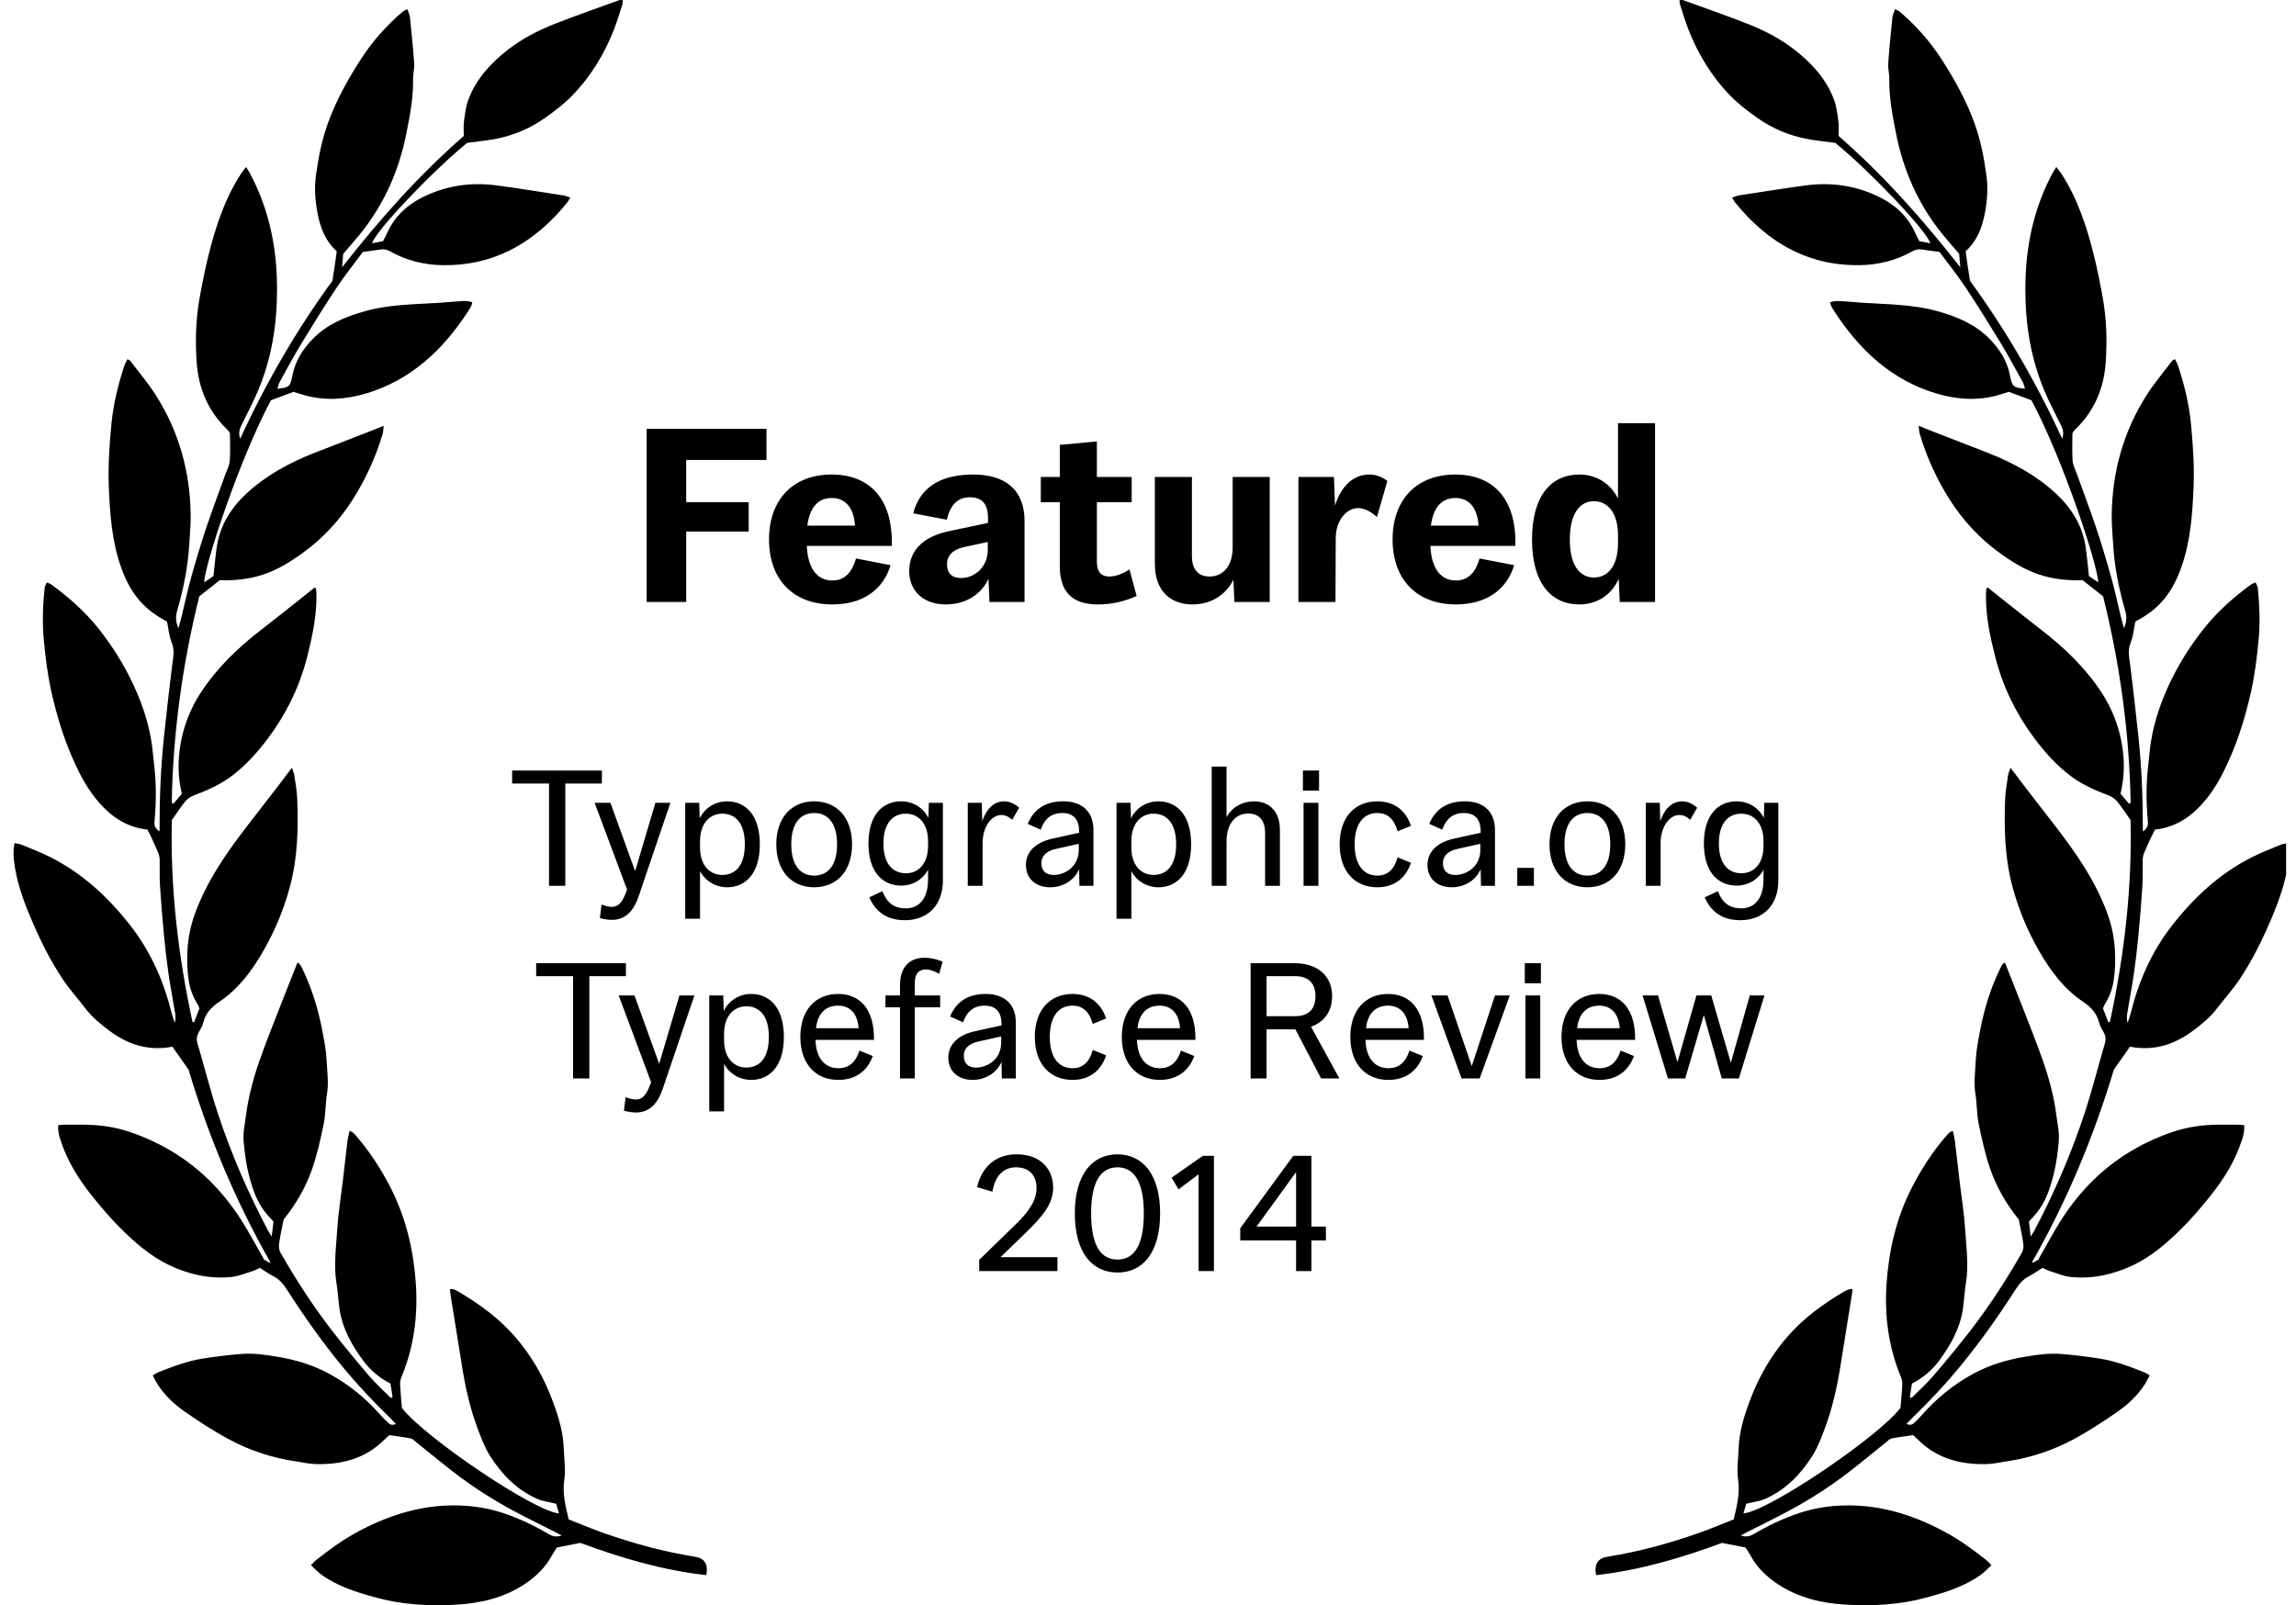 <svg xmlns="http://www.w3.org/2000/svg" fill="none" viewBox="0 0 143 100" height="100" width="143">
<g clip-path="url(#clip0_6963_14618)">
<path fill="black" d="M40.276 37.5V26.715H47.738V28.654H42.738V31.285H46.63V33.115H42.738V37.5H40.276ZM51.836 37.654C49.42 37.654 47.897 36.115 47.897 33.608C47.897 31.1 49.42 29.561 51.79 29.561C54.19 29.561 55.62 31.1 55.544 34.008H50.251C50.313 35.423 50.897 36.161 51.836 36.161C52.651 36.161 53.082 35.608 53.313 34.792L55.467 35.208C55.005 36.746 53.728 37.654 51.836 37.654ZM50.282 32.746H53.251C53.174 31.561 52.605 31.023 51.805 31.023C50.974 31.023 50.436 31.577 50.282 32.746ZM61.627 37.5L61.566 36.054C61.104 37.054 60.12 37.654 58.904 37.654C57.52 37.654 56.627 36.823 56.627 35.577C56.627 34.285 57.504 33.438 59.058 33.1L61.535 32.577V32.269C61.535 31.515 61.258 30.977 60.412 30.977C59.643 30.977 59.197 31.439 58.966 32.377L56.874 31.977C57.304 30.392 58.504 29.592 60.52 29.561C62.627 29.531 63.812 30.531 63.812 32.469V37.5H61.627ZM58.981 35.146C58.981 35.715 59.304 36.023 59.874 36.008C60.674 36.008 61.52 35.346 61.52 34.269V33.992V33.761L60.027 34.085C59.32 34.239 58.981 34.639 58.981 35.146ZM68.376 37.654C67.084 37.654 66.007 37.146 66.007 35.285V31.285H64.823V29.715H66.007V27.715L68.315 27.5V29.715H70.484V31.285H68.315V34.977C68.315 35.7 68.653 35.915 69.084 35.915C69.469 35.915 69.946 35.746 70.346 35.469L70.792 37.131C69.977 37.485 69.223 37.654 68.376 37.654ZM79.081 29.715V37.5H76.881L76.819 36.115C76.327 37.1 75.388 37.654 74.265 37.654C72.958 37.654 71.927 36.869 71.927 35.131V29.715H74.235V34.654C74.235 35.423 74.588 35.915 75.342 35.915C76.112 35.915 76.758 35.331 76.773 34.146V29.715H79.081ZM80.868 37.5V29.715H83.084L83.145 31.5C83.468 30.485 84.13 29.561 85.299 29.561C85.699 29.561 86.068 29.7 86.407 29.962L85.761 32.208C85.361 31.854 84.976 31.654 84.591 31.654C83.853 31.654 83.207 32.423 83.192 33.5L83.176 37.5H80.868ZM90.673 37.654C88.258 37.654 86.734 36.115 86.734 33.608C86.734 31.1 88.258 29.561 90.627 29.561C93.027 29.561 94.458 31.1 94.381 34.008H89.088C89.15 35.423 89.734 36.161 90.673 36.161C91.488 36.161 91.919 35.608 92.15 34.792L94.304 35.208C93.842 36.746 92.565 37.654 90.673 37.654ZM89.119 32.746H92.088C92.011 31.561 91.442 31.023 90.642 31.023C89.811 31.023 89.273 31.577 89.119 32.746ZM100.88 37.5L100.818 36.054C100.388 37.038 99.48 37.654 98.372 37.654C96.618 37.654 95.418 36.346 95.418 33.608C95.418 30.869 96.618 29.561 98.372 29.561C99.434 29.561 100.311 30.131 100.772 31.054V26.361H103.08V37.5H100.88ZM99.28 35.977C100.065 35.977 100.757 35.361 100.772 33.885V33.315C100.757 31.854 100.065 31.223 99.28 31.223C98.388 31.223 97.772 31.992 97.772 33.608C97.772 35.223 98.388 35.977 99.28 35.977Z"></path>
<path fill="black" d="M34.194 55.182V48.812H31.896V48.002H37.486V48.812H35.209V55.182H34.194ZM38.101 57.305C37.886 57.305 37.63 57.264 37.363 57.192L37.465 56.351C37.742 56.453 37.937 56.495 38.101 56.495C38.43 56.495 38.706 56.32 38.953 55.684L39.055 55.417L37.035 50.012H38.019L39.558 54.269L40.819 50.012H41.753L39.783 55.818C39.476 56.73 38.973 57.305 38.101 57.305ZM42.677 57.233V50.012H43.549L43.58 50.977C43.908 50.31 44.564 49.92 45.282 49.92C46.451 49.92 47.323 50.792 47.323 52.597C47.323 54.402 46.451 55.274 45.282 55.274C44.585 55.274 43.938 54.905 43.6 54.269V57.233H42.677ZM43.6 52.843C43.62 53.971 44.256 54.505 44.985 54.505C45.805 54.505 46.39 53.92 46.39 52.597C46.39 51.274 45.805 50.689 44.985 50.689C44.256 50.689 43.62 51.233 43.6 52.351V52.843ZM52.135 52.597C52.135 51.274 51.56 50.648 50.709 50.648C49.858 50.648 49.283 51.274 49.283 52.597C49.283 53.92 49.858 54.546 50.709 54.546C51.56 54.546 52.135 53.92 52.135 52.597ZM50.709 55.274C49.314 55.274 48.35 54.279 48.35 52.597C48.35 50.915 49.314 49.92 50.709 49.92C52.104 49.92 53.068 50.915 53.068 52.597C53.068 54.279 52.104 55.274 50.709 55.274ZM54.089 52.546C54.089 50.792 54.951 49.92 56.13 49.92C56.848 49.92 57.494 50.3 57.822 50.956L57.853 50.012H58.725V54.812C58.746 56.341 57.822 57.325 56.356 57.325C55.258 57.325 54.541 56.823 54.141 55.9L54.961 55.52C55.228 56.218 55.658 56.587 56.417 56.587C57.228 56.587 57.792 56.002 57.802 54.823V54.176C57.464 54.812 56.828 55.171 56.13 55.171C54.951 55.171 54.089 54.3 54.089 52.546ZM56.428 54.402C57.156 54.402 57.782 53.869 57.802 52.741V52.351C57.782 51.233 57.156 50.689 56.428 50.689C55.607 50.689 55.023 51.274 55.023 52.546C55.023 53.818 55.607 54.402 56.428 54.402ZM60.275 55.182V50.012H61.147L61.178 51.151C61.403 50.495 61.834 49.92 62.542 49.92C62.891 49.92 63.198 50.074 63.475 50.32L63.044 51.069C62.798 50.853 62.583 50.771 62.367 50.771C61.742 50.771 61.219 51.51 61.198 52.464V55.182H60.275ZM67.229 55.182L67.209 54.146C66.901 54.864 66.183 55.274 65.404 55.274C64.542 55.274 63.896 54.761 63.896 53.889C63.896 53.069 64.491 52.474 65.568 52.238L67.209 51.879V51.776C67.209 51.151 66.942 50.648 66.163 50.648C65.465 50.648 65.045 51.028 64.819 51.684L64.009 51.325C64.358 50.474 65.024 49.951 66.132 49.92C67.209 49.889 68.112 50.402 68.101 51.736V55.182H67.229ZM64.86 53.766C64.86 54.259 65.147 54.515 65.65 54.505C66.347 54.495 67.188 53.982 67.188 52.946V52.771V52.566L65.763 52.884C65.147 53.017 64.86 53.346 64.86 53.766ZM69.54 57.233V50.012H70.412L70.442 50.977C70.771 50.31 71.427 49.92 72.145 49.92C73.314 49.92 74.186 50.792 74.186 52.597C74.186 54.402 73.314 55.274 72.145 55.274C71.448 55.274 70.802 54.905 70.463 54.269V57.233H69.54ZM70.463 52.843C70.484 53.971 71.119 54.505 71.848 54.505C72.668 54.505 73.253 53.92 73.253 52.597C73.253 51.274 72.668 50.689 71.848 50.689C71.119 50.689 70.484 51.233 70.463 52.351V52.843ZM75.469 55.182V47.756H76.392V50.905C76.741 50.279 77.377 49.92 78.105 49.92C78.936 49.92 79.716 50.423 79.716 51.715V55.182H78.793V51.879C78.793 51.171 78.475 50.679 77.736 50.679C77.018 50.679 76.413 51.233 76.392 52.351V55.182H75.469ZM81.189 55.182V50.012H82.113V55.182H81.189ZM81.148 49.253V48.002H82.154V49.253H81.148ZM83.436 52.597C83.436 50.905 84.39 49.92 85.785 49.92C86.8 49.92 87.549 50.453 87.877 51.448L87.046 51.787C86.841 51.048 86.441 50.648 85.785 50.648C84.934 50.648 84.37 51.305 84.37 52.597C84.37 53.889 84.934 54.546 85.785 54.546C86.441 54.546 86.841 54.146 87.046 53.407L87.877 53.746C87.549 54.741 86.8 55.274 85.785 55.274C84.39 55.274 83.436 54.289 83.436 52.597ZM92.239 55.182L92.219 54.146C91.911 54.864 91.193 55.274 90.414 55.274C89.552 55.274 88.906 54.761 88.906 53.889C88.906 53.069 89.501 52.474 90.578 52.238L92.219 51.879V51.776C92.219 51.151 91.952 50.648 91.173 50.648C90.475 50.648 90.055 51.028 89.829 51.684L89.019 51.325C89.368 50.474 90.034 49.951 91.142 49.92C92.219 49.889 93.121 50.402 93.111 51.736V55.182H92.239ZM89.87 53.766C89.87 54.259 90.157 54.515 90.66 54.505C91.357 54.495 92.198 53.982 92.198 52.946V52.771V52.566L90.773 52.884C90.157 53.017 89.87 53.346 89.87 53.766ZM94.499 55.182V54.064H95.534V55.182H94.499ZM100.292 52.597C100.292 51.274 99.717 50.648 98.866 50.648C98.015 50.648 97.44 51.274 97.44 52.597C97.44 53.92 98.015 54.546 98.866 54.546C99.717 54.546 100.292 53.92 100.292 52.597ZM98.866 55.274C97.471 55.274 96.507 54.279 96.507 52.597C96.507 50.915 97.471 49.92 98.866 49.92C100.261 49.92 101.225 50.915 101.225 52.597C101.225 54.279 100.261 55.274 98.866 55.274ZM102.503 55.182V50.012H103.374L103.405 51.151C103.631 50.495 104.062 49.92 104.769 49.92C105.118 49.92 105.426 50.074 105.703 50.32L105.272 51.069C105.026 50.853 104.81 50.771 104.595 50.771C103.969 50.771 103.446 51.51 103.426 52.464V55.182H102.503ZM106.122 52.546C106.122 50.792 106.984 49.92 108.163 49.92C108.881 49.92 109.528 50.3 109.856 50.956L109.887 50.012H110.758V54.812C110.779 56.341 109.856 57.325 108.389 57.325C107.292 57.325 106.574 56.823 106.174 55.9L106.994 55.52C107.261 56.218 107.692 56.587 108.451 56.587C109.261 56.587 109.825 56.002 109.835 54.823V54.176C109.497 54.812 108.861 55.171 108.163 55.171C106.984 55.171 106.122 54.3 106.122 52.546ZM108.461 54.402C109.189 54.402 109.815 53.869 109.835 52.741V52.351C109.815 51.233 109.189 50.689 108.461 50.689C107.64 50.689 107.056 51.274 107.056 52.546C107.056 53.818 107.64 54.402 108.461 54.402ZM35.691 67.182V60.812H33.394V60.002H38.984V60.812H36.707V67.182H35.691ZM39.599 69.305C39.383 69.305 39.127 69.264 38.86 69.192L38.963 68.351C39.24 68.453 39.435 68.495 39.599 68.495C39.927 68.495 40.204 68.32 40.45 67.684L40.553 67.418L38.532 62.012H39.517L41.055 66.269L42.317 62.012H43.25L41.281 67.817C40.973 68.73 40.471 69.305 39.599 69.305ZM44.174 69.233V62.012H45.046L45.077 62.977C45.405 62.31 46.062 61.92 46.779 61.92C47.949 61.92 48.821 62.792 48.821 64.597C48.821 66.402 47.949 67.274 46.779 67.274C46.082 67.274 45.436 66.905 45.097 66.269V69.233H44.174ZM45.097 64.843C45.118 65.971 45.754 66.505 46.482 66.505C47.303 66.505 47.887 65.92 47.887 64.597C47.887 63.274 47.303 62.689 46.482 62.689C45.754 62.689 45.118 63.233 45.097 64.351V64.843ZM52.217 67.274C50.812 67.274 49.847 66.289 49.847 64.597C49.847 62.905 50.812 61.92 52.196 61.92C53.591 61.92 54.463 62.905 54.432 64.782H50.791C50.822 65.92 51.376 66.546 52.217 66.546C52.904 66.546 53.304 66.146 53.529 65.448L54.36 65.787C54.011 66.741 53.263 67.274 52.217 67.274ZM50.822 64.053H53.478C53.406 63.11 52.914 62.648 52.196 62.648C51.458 62.648 50.935 63.089 50.822 64.053ZM56.053 61.417C56.053 60.125 56.75 59.664 57.591 59.664C57.96 59.664 58.329 59.746 58.709 59.91L58.493 60.669C58.206 60.505 57.94 60.392 57.673 60.392C57.273 60.392 56.975 60.607 56.975 61.233V62.012H58.555V62.751H56.975V67.182H56.053V62.751H55.15V62.012H56.053V61.417ZM62.397 67.182L62.376 66.146C62.069 66.864 61.35 67.274 60.571 67.274C59.709 67.274 59.063 66.761 59.063 65.889C59.063 65.069 59.658 64.474 60.735 64.238L62.376 63.879V63.776C62.376 63.151 62.109 62.648 61.33 62.648C60.633 62.648 60.212 63.028 59.986 63.684L59.176 63.325C59.525 62.474 60.192 61.951 61.299 61.92C62.376 61.889 63.279 62.402 63.269 63.736V67.182H62.397ZM60.028 65.766C60.028 66.259 60.315 66.515 60.817 66.505C61.515 66.495 62.356 65.982 62.356 64.946V64.771V64.566L60.93 64.884C60.315 65.017 60.028 65.346 60.028 65.766ZM64.451 64.597C64.451 62.905 65.405 61.92 66.799 61.92C67.815 61.92 68.564 62.453 68.892 63.448L68.061 63.787C67.856 63.048 67.456 62.648 66.799 62.648C65.948 62.648 65.384 63.305 65.384 64.597C65.384 65.889 65.948 66.546 66.799 66.546C67.456 66.546 67.856 66.146 68.061 65.407L68.892 65.746C68.564 66.741 67.815 67.274 66.799 67.274C65.405 67.274 64.451 66.289 64.451 64.597ZM72.239 67.274C70.834 67.274 69.869 66.289 69.869 64.597C69.869 62.905 70.834 61.92 72.218 61.92C73.613 61.92 74.485 62.905 74.454 64.782H70.813C70.844 65.92 71.398 66.546 72.239 66.546C72.926 66.546 73.326 66.146 73.552 65.448L74.382 65.787C74.034 66.741 73.285 67.274 72.239 67.274ZM70.844 64.053H73.5C73.428 63.11 72.936 62.648 72.218 62.648C71.48 62.648 70.957 63.089 70.844 64.053ZM82.28 67.182L80.68 64.125H78.885V67.182H77.891V60.002H80.598C82.085 60.002 82.968 60.802 82.968 62.064C82.968 62.977 82.496 63.664 81.655 63.961L83.419 67.182H82.28ZM81.932 62.064C81.932 61.192 81.429 60.812 80.66 60.812H78.885V63.305H80.66C81.429 63.305 81.932 62.925 81.932 62.064ZM86.471 67.274C85.066 67.274 84.102 66.289 84.102 64.597C84.102 62.905 85.066 61.92 86.451 61.92C87.846 61.92 88.718 62.905 88.687 64.782H85.046C85.077 65.92 85.63 66.546 86.471 66.546C87.159 66.546 87.559 66.146 87.784 65.448L88.615 65.787C88.266 66.741 87.518 67.274 86.471 67.274ZM85.077 64.053H87.733C87.661 63.11 87.169 62.648 86.451 62.648C85.713 62.648 85.189 63.089 85.077 64.053ZM91.029 67.182L89.152 62.012H90.157L91.665 66.412L93.111 62.012H94.034L92.157 67.182H91.029ZM95.007 67.182V62.012H95.93V67.182H95.007ZM94.966 61.253V60.002H95.971V61.253H94.966ZM99.623 67.274C98.217 67.274 97.253 66.289 97.253 64.597C97.253 62.905 98.217 61.92 99.602 61.92C100.997 61.92 101.869 62.905 101.838 64.782H98.197C98.228 65.92 98.781 66.546 99.623 66.546C100.31 66.546 100.71 66.146 100.935 65.448L101.766 65.787C101.417 66.741 100.669 67.274 99.623 67.274ZM98.228 64.053H100.884C100.812 63.11 100.32 62.648 99.602 62.648C98.864 62.648 98.34 63.089 98.228 64.053ZM107.236 67.182L106.118 63.233L104.959 67.182H103.882L102.303 62.012H103.267L104.477 66.166L105.657 62.012H106.58L107.8 66.207L108.98 62.012H109.893L108.303 67.182H107.236ZM60.987 79.182V78.484L63.243 76.289C64.156 75.407 64.556 74.741 64.556 74.002C64.556 73.212 64.084 72.72 63.284 72.72C62.566 72.72 62.002 73.151 61.807 74.238L60.854 73.951C61.161 72.638 62.064 71.91 63.315 71.91C64.823 71.91 65.592 72.843 65.592 73.982C65.592 74.977 64.987 75.725 63.879 76.802L62.31 78.32H65.859V79.182H60.987ZM71.24 75.582C71.24 73.448 70.522 72.72 69.599 72.72C68.665 72.72 67.957 73.448 67.957 75.582C67.957 77.766 68.665 78.464 69.599 78.464C70.522 78.464 71.24 77.766 71.24 75.582ZM69.599 79.274C68.019 79.274 66.942 78.033 66.942 75.582C66.942 73.182 68.019 71.91 69.599 71.91C71.178 71.91 72.255 73.182 72.255 75.582C72.255 78.033 71.178 79.274 69.599 79.274ZM73.401 74.094L72.97 73.366L74.918 72.002H75.606V79.182H74.652V73.151L73.401 74.094ZM77.246 77.274V76.515L80.549 72.002H81.677V76.412H82.58V77.274H81.677V79.182H80.723V77.274H77.246ZM78.262 76.412H80.723V73.017L78.262 76.412Z"></path>
<path fill="black" d="M124.88 59.982C125.226 60.858 125.56 61.693 125.886 62.532C126.353 63.74 126.844 64.94 127.266 66.162C127.645 67.256 127.94 68.377 128.083 69.533C128.131 69.92 128.215 70.305 128.232 70.693C128.246 71.02 128.201 71.352 128.165 71.678C128.064 72.562 127.881 73.427 127.569 74.264C127.33 74.912 126.976 75.481 126.482 75.964C126.44 76.005 126.409 76.058 126.367 76.112C126.4 76.39 126.434 76.667 126.476 77.027C126.577 76.865 126.645 76.773 126.698 76.675C127.946 74.309 129.008 71.865 129.839 69.329C130.308 67.9 130.674 66.438 131.098 64.996C131.171 64.745 131.146 64.527 131.019 64.304C130.918 64.12 130.794 63.936 130.747 63.735C130.606 63.141 130.247 62.744 129.744 62.41C128.55 61.612 127.718 60.49 127.01 59.263C126.268 57.974 125.706 56.617 125.327 55.184C124.855 53.401 124.816 51.587 124.886 49.762C124.906 49.269 124.998 48.778 125.069 48.289C125.088 48.161 125.147 48.038 125.218 47.826C125.541 48.256 125.813 48.624 126.094 48.987C126.729 49.81 127.367 50.63 128.002 51.453C129.305 53.141 130.516 54.888 131.252 56.908C131.525 57.658 131.688 58.434 131.724 59.24C131.755 59.857 131.738 60.462 131.646 61.073C131.564 61.623 131.373 62.117 131.081 62.583C131.042 62.644 131.019 62.719 130.977 62.817C131.084 63.093 131.196 63.383 131.309 63.676C131.342 63.676 131.373 63.676 131.407 63.676C132.306 59.511 132.8 55.301 132.694 51.082C132.39 50.658 132.14 50.262 131.842 49.905C131.708 49.743 131.497 49.615 131.297 49.539C130.457 49.221 129.643 48.861 128.926 48.312C128.069 47.653 127.353 46.861 126.709 45.999C125.577 44.481 124.757 42.815 124.285 40.985C123.956 39.704 123.675 38.41 123.689 37.073C123.689 36.953 123.698 36.834 123.709 36.714C123.709 36.688 123.737 36.663 123.785 36.588C124.052 36.8 124.316 37.012 124.577 37.218C125.406 37.874 126.226 38.538 127.066 39.183C128.55 40.321 129.893 41.604 130.91 43.172C131.545 44.152 131.969 45.237 132.163 46.395C132.328 47.397 132.326 48.401 132.073 49.447C132.236 49.64 132.413 49.852 132.59 50.061C132.626 50.047 132.663 50.03 132.702 50.016C132.623 45.644 132.031 41.339 130.986 37.149C130.528 36.789 130.126 36.471 129.707 36.142C128.794 36.175 127.887 36.086 126.996 35.79C126.074 35.483 125.271 34.975 124.501 34.414C123.271 33.516 122.248 32.408 121.433 31.125C120.621 29.847 119.995 28.477 119.565 27.024C119.525 26.89 119.528 26.745 119.5 26.524C119.775 26.636 119.967 26.717 120.16 26.792C121.388 27.269 122.616 27.741 123.841 28.223C125.372 28.826 126.811 29.605 128.021 30.721C128.994 31.616 129.69 32.707 129.893 34.046C129.98 34.621 130.027 35.201 130.103 35.885C130.224 35.966 130.443 36.116 130.682 36.276C130.657 35.215 128.513 28.673 126.527 24.937C126.058 24.761 125.608 24.594 125.119 24.41C124.897 24.476 124.639 24.563 124.377 24.636C123.096 24.979 121.832 24.884 120.573 24.504C119.219 24.097 118.017 23.43 116.935 22.521C115.848 21.605 114.974 20.52 114.21 19.34C114.145 19.24 114.089 19.131 114.036 19.025C114.01 18.974 114.005 18.913 113.982 18.832C114.333 18.698 114.676 18.768 115.016 18.785C115.303 18.799 115.589 18.829 115.873 18.852C117.486 18.963 119.11 18.947 120.686 19.39C121.897 19.731 123.032 20.202 123.925 21.12C124.557 21.77 125.021 22.509 125.192 23.416C125.319 24.091 125.4 24.144 126.122 24.214C126.072 24.061 126.046 23.913 125.976 23.79C125.524 22.973 125.083 22.15 124.597 21.352C123.883 20.18 123.161 19.014 122.4 17.872C121.891 17.111 121.315 16.394 120.795 15.696C120.391 15.64 120.048 15.599 119.708 15.543C119.486 15.507 119.303 15.546 119.104 15.657C118.081 16.232 116.98 16.505 115.803 16.519C114.353 16.539 112.976 16.254 111.676 15.61C110.223 14.89 109.054 13.835 108.048 12.588C107.992 12.521 107.959 12.438 107.88 12.306C108.043 12.256 108.175 12.195 108.315 12.172C109.689 11.96 111.063 11.74 112.443 11.553C114.058 11.333 115.623 11.561 117.075 12.287C118.034 12.764 118.82 13.475 119.27 14.485C119.348 14.664 119.444 14.834 119.542 15.024C119.767 15.069 119.983 15.11 120.219 15.155C120.062 14.441 116.452 10.649 114.305 8.9C113.687 8.816 113.097 8.763 112.521 8.651C111.375 8.431 110.321 7.971 109.377 7.293C108.815 6.888 108.256 6.464 107.776 5.97C106.604 4.768 105.745 3.353 105.141 1.791C104.952 1.3 104.803 0.795 104.64 0.295C104.615 0.214 104.615 0.125 104.601 0.008C104.699 0.008 104.775 -0.012 104.834 0.011C106.172 0.496 107.515 0.965 108.841 1.484C109.872 1.888 110.858 2.396 111.735 3.074C112.825 3.917 113.743 4.913 114.229 6.219C114.39 6.648 114.44 7.12 114.502 7.58C114.541 7.876 114.51 8.18 114.51 8.467C117.323 10.925 119.767 13.679 122.091 16.65C122.065 16.341 122.046 16.101 122.023 15.816C121.683 15.417 121.312 15.002 120.964 14.569C119.469 12.725 118.545 10.613 118.087 8.305C117.865 7.187 117.649 6.062 117.671 4.91C117.677 4.598 117.581 4.279 117.601 3.97C117.668 3.013 117.764 2.056 117.862 1.102C117.879 0.931 117.961 0.77 118.022 0.574C118.154 0.638 118.241 0.661 118.306 0.717C119.323 1.584 120.203 2.572 120.927 3.694C121.728 4.938 122.445 6.227 122.956 7.619C123.346 8.682 123.563 9.784 123.717 10.906C123.827 11.695 123.773 12.463 123.63 13.233C123.464 14.137 123.164 14.979 122.425 15.652C122.467 15.947 122.506 16.254 122.551 16.564C122.593 16.86 122.641 17.155 122.695 17.493C124.917 20.534 126.816 23.807 128.437 27.331C128.564 26.968 128.477 26.725 128.356 26.48C128.005 25.763 127.628 25.054 127.319 24.32C126.763 22.995 126.42 21.6 126.26 20.177C126.15 19.209 126.122 18.224 126.159 17.25C126.243 14.985 126.757 12.814 127.83 10.797C127.892 10.682 127.965 10.576 128.072 10.401C128.198 10.568 128.294 10.68 128.373 10.8C128.895 11.598 129.303 12.451 129.637 13.344C130.263 15.029 130.646 16.779 130.963 18.542C131.202 19.864 131.241 21.209 131.151 22.543C131.045 24.153 130.46 25.581 129.275 26.731C129.232 26.773 129.19 26.817 129.151 26.865C129.131 26.887 129.12 26.915 129.075 26.993C129.075 27.529 129.047 28.117 129.086 28.701C129.106 28.977 129.249 29.245 129.348 29.512C129.744 30.617 130.162 31.714 130.536 32.827C130.879 33.854 131.191 34.892 131.483 35.935C131.71 36.744 131.885 37.57 132.084 38.388C132.14 38.616 132.205 38.842 132.284 39.138C132.466 38.733 132.463 38.393 132.365 38.053C131.96 36.663 131.682 35.252 131.604 33.803C131.573 33.234 131.514 32.662 131.522 32.093C131.553 29.401 132.247 26.887 133.7 24.608C134.174 23.863 134.756 23.182 135.29 22.473C135.315 22.44 135.366 22.429 135.458 22.375C135.523 22.509 135.602 22.629 135.647 22.761C136.043 23.949 136.338 25.157 136.459 26.407C136.582 27.71 136.675 29.016 136.621 30.322C136.551 32.035 136.43 33.751 135.843 35.38C135.338 36.786 134.576 37.916 132.997 38.714C132.91 39.124 132.876 39.601 132.705 40.023C132.494 40.539 132.623 41.013 132.685 41.515C132.865 42.944 133.02 44.378 133.177 45.809C133.39 47.784 133.466 49.765 133.461 51.749C133.461 51.763 133.472 51.777 133.478 51.791C133.725 51.604 133.801 51.445 133.775 51.183C133.671 50.041 133.655 48.903 133.787 47.762C133.848 47.226 133.888 46.685 133.975 46.152C134.169 44.972 134.545 43.848 135.042 42.76C135.641 41.451 136.397 40.24 137.296 39.118C138.13 38.075 139.125 37.199 140.201 36.412C140.271 36.362 140.361 36.337 140.479 36.284C140.532 36.409 140.608 36.51 140.619 36.616C140.729 37.709 140.774 38.798 140.667 39.9C140.56 41.007 140.426 42.109 140.176 43.195C139.869 44.531 139.482 45.837 138.937 47.103C138.538 48.024 138.102 48.906 137.481 49.693C136.65 50.745 135.644 51.523 134.214 51.682C134.146 51.813 134.07 51.958 134.003 52.103C133.846 52.444 133.685 52.784 133.542 53.133C133.486 53.267 133.455 53.42 133.452 53.565C133.441 54.093 133.469 54.62 133.435 55.147C133.371 56.179 133.287 57.212 133.188 58.241C133.112 59.048 133.02 59.854 132.904 60.655C132.786 61.472 132.626 62.284 132.494 63.099C132.461 63.3 132.455 63.503 132.508 63.718C132.567 63.551 132.638 63.386 132.68 63.216C133.171 61.204 133.975 59.335 135.256 57.686C136.633 55.914 138.245 54.413 140.271 53.392C140.836 53.108 141.431 52.879 142.016 52.636C142.148 52.58 142.3 52.566 142.496 52.522C142.58 52.968 142.564 53.364 142.51 53.766C142.35 54.955 141.957 56.071 141.49 57.17C140.926 58.504 140.294 59.804 139.487 61.009C139.069 61.634 138.557 62.195 138.102 62.792C137.678 63.35 137.147 63.794 136.588 64.209C135.433 65.069 134.166 65.493 132.66 65.205C132.343 65.657 132.017 66.12 131.657 66.631C130.412 70.777 128.741 74.811 126.549 78.648C126.611 78.642 126.642 78.648 126.664 78.636C126.782 78.57 126.9 78.5 126.948 78.472C127.426 77.638 127.839 76.851 128.311 76.1C129.367 74.424 130.691 73.003 132.382 71.921C133.309 71.329 134.284 70.863 135.321 70.515C136.245 70.202 137.203 70.068 138.178 70.063C138.557 70.063 138.937 70.06 139.316 70.063C139.462 70.063 139.608 70.082 139.771 70.093C139.802 70.451 139.72 70.752 139.622 71.048C139.212 72.311 138.521 73.427 137.7 74.457C137.099 75.21 136.473 75.95 135.784 76.622C134.91 77.476 133.986 78.279 132.859 78.815C131.629 79.398 130.339 79.686 128.98 79.552C128.536 79.507 128.106 79.317 127.673 79.186C127.53 79.141 127.398 79.069 127.212 78.985C126.929 79.164 126.645 79.362 126.341 79.521C125.965 79.719 125.732 80.023 125.504 80.375C124.47 81.987 123.369 83.55 122.152 85.034C121.175 86.228 120.124 87.347 119.014 88.418C118.93 88.502 118.851 88.591 118.742 88.708C118.938 88.795 119.082 88.77 119.211 88.647C119.354 88.51 119.5 88.379 119.627 88.231C120.562 87.149 121.649 86.256 122.914 85.572C123.911 85.031 124.979 84.713 126.088 84.526C126.85 84.398 127.617 84.283 128.392 84.348C129.19 84.415 129.985 84.509 130.775 84.635C131.722 84.786 132.618 85.12 133.503 85.472C133.624 85.519 133.736 85.597 133.888 85.681C133.781 85.879 133.702 86.055 133.598 86.217C133.143 86.926 132.536 87.498 131.851 87.969C130.969 88.577 130.067 89.169 129.123 89.674C127.822 90.368 126.426 90.829 124.956 91.041C124.552 91.1 124.15 91.194 123.745 91.206C122.127 91.25 120.649 90.876 119.466 89.693C119.382 89.61 119.289 89.529 119.155 89.403C118.728 89.467 118.264 89.523 117.809 89.612C117.688 89.635 117.584 89.755 117.48 89.838C116.679 90.48 115.893 91.138 115.078 91.761C113.937 92.634 112.726 93.41 111.462 94.093C110.611 94.553 109.74 94.975 108.877 95.413C108.745 95.48 108.616 95.547 108.411 95.653C108.762 95.773 108.995 95.703 109.237 95.561C110.139 95.031 111.08 94.581 112.077 94.252C112.827 94.007 113.589 93.859 114.387 93.806C116.811 93.641 119.017 94.294 121.124 95.427C122.051 95.923 122.886 96.54 123.706 97.182C123.807 97.263 123.891 97.366 124.032 97.508C123.79 97.729 123.599 97.938 123.374 98.1C122.349 98.836 121.163 99.202 119.958 99.528C118.331 99.969 116.668 100.061 115.002 99.966C113.491 99.882 112.032 99.548 110.743 98.697C110.038 98.234 109.445 97.667 109.037 96.922C108.945 96.752 108.832 96.59 108.714 96.403C108.254 96.314 107.779 96.219 107.253 96.116C104.739 97.048 102.134 97.823 99.409 98.125C99.277 97.461 99.507 97.076 100.103 96.981C102.039 96.674 103.921 96.158 105.767 95.513C106.509 95.254 107.231 94.947 107.978 94.654C108.178 93.823 108.383 93.027 108.251 92.157C108.158 91.543 108.268 90.901 108.284 90.271C108.313 89.233 108.613 88.254 108.97 87.294C109.518 85.815 110.288 84.459 111.333 83.26C112.336 82.11 113.55 81.226 114.856 80.458C114.96 80.397 115.072 80.352 115.187 80.308C115.227 80.294 115.275 80.308 115.381 80.308C115.364 80.444 115.353 80.57 115.334 80.693C115.089 82.219 114.848 83.748 114.597 85.271C114.39 86.535 114.106 87.782 113.653 88.985C113.432 89.576 113.207 90.181 112.87 90.709C112.139 91.856 111.206 92.818 109.928 93.379C109.591 93.527 109.206 93.566 108.759 93.677C108.717 93.82 108.655 94.043 108.585 94.28C110.108 94.163 116.949 89.548 118.365 87.71C118.407 87.21 118.458 86.719 118.48 86.225C118.489 86.066 118.441 85.896 118.379 85.748C117.606 83.871 117.359 81.912 117.503 79.909C117.649 77.869 118.109 75.894 119.039 74.052C119.646 72.853 120.374 71.728 121.262 70.71C121.321 70.643 121.388 70.579 121.458 70.523C121.492 70.495 121.537 70.487 121.627 70.451C121.675 70.677 121.734 70.886 121.759 71.101C121.863 71.949 121.956 72.8 122.057 73.651C122.169 74.605 122.329 75.553 122.388 76.51C122.459 77.663 122.63 78.815 122.436 79.973C122.349 80.506 122.327 81.047 122.248 81.58C122.065 82.771 121.492 83.79 120.787 84.747C120.343 85.352 119.784 85.829 119.079 86.192C119.037 86.468 118.992 86.753 118.949 87.034C118.986 87.051 119.02 87.068 119.056 87.085C119.5 86.638 119.975 86.22 120.382 85.743C121.186 84.805 121.975 83.854 122.731 82.877C123.914 81.348 124.959 79.727 125.92 78.053C126.01 77.897 126.044 77.674 126.018 77.495C125.948 76.99 125.836 76.491 125.734 75.972C124.979 75.034 124.363 73.991 123.967 72.85C123.647 71.932 123.433 70.969 123.237 70.015C123.11 69.401 123.136 68.757 123.032 68.138C122.917 67.443 123.026 66.759 123.054 66.073C123.082 65.462 123.2 64.851 123.315 64.248C123.571 62.898 123.964 61.589 124.569 60.348C124.613 60.253 124.664 60.161 124.72 60.072C124.743 60.038 124.788 60.019 124.864 59.963L124.88 59.982Z"></path>
<path fill="black" d="M18.518 59.982C18.172 60.858 17.838 61.693 17.512 62.532C17.046 63.74 16.554 64.94 16.133 66.162C15.754 67.256 15.459 68.377 15.315 69.533C15.267 69.92 15.183 70.305 15.166 70.693C15.152 71.02 15.197 71.352 15.234 71.678C15.335 72.562 15.518 73.427 15.829 74.264C16.068 74.912 16.422 75.481 16.917 75.964C16.959 76.005 16.99 76.058 17.032 76.112C16.998 76.39 16.964 76.667 16.922 77.027C16.821 76.865 16.754 76.773 16.7 76.675C15.453 74.309 14.391 71.865 13.559 69.329C13.09 67.9 12.725 66.438 12.3 64.996C12.227 64.745 12.253 64.527 12.379 64.304C12.48 64.12 12.604 63.936 12.652 63.735C12.792 63.141 13.152 62.744 13.655 62.41C14.849 61.612 15.68 60.49 16.388 59.263C17.13 57.974 17.692 56.617 18.071 55.184C18.543 53.401 18.583 51.587 18.512 49.762C18.493 49.269 18.4 48.778 18.33 48.289C18.31 48.161 18.251 48.038 18.181 47.826C17.858 48.256 17.585 48.624 17.304 48.987C16.669 49.81 16.032 50.63 15.397 51.453C14.093 53.141 12.882 54.888 12.146 56.908C11.873 57.658 11.71 58.434 11.674 59.24C11.643 59.857 11.66 60.462 11.753 61.073C11.834 61.623 12.025 62.117 12.317 62.583C12.357 62.644 12.379 62.719 12.421 62.817C12.315 63.093 12.202 63.383 12.09 63.676C12.056 63.676 12.025 63.676 11.992 63.676C11.092 59.511 10.598 55.301 10.705 51.082C11.008 50.658 11.258 50.262 11.556 49.905C11.691 49.743 11.902 49.615 12.101 49.539C12.941 49.221 13.756 48.861 14.472 48.312C15.329 47.653 16.046 46.861 16.689 45.999C17.821 44.481 18.642 42.815 19.114 40.985C19.442 39.704 19.723 38.41 19.709 37.073C19.709 36.953 19.701 36.834 19.69 36.714C19.69 36.688 19.662 36.663 19.614 36.588C19.347 36.8 19.083 37.012 18.822 37.218C17.993 37.874 17.172 38.538 16.332 39.183C14.849 40.321 13.506 41.604 12.489 43.172C11.854 44.152 11.43 45.237 11.236 46.395C11.07 47.397 11.073 48.401 11.326 49.447C11.163 49.64 10.986 49.852 10.809 50.061C10.772 50.047 10.736 50.03 10.696 50.016C10.775 45.644 11.368 41.339 12.413 37.149C12.871 36.789 13.273 36.471 13.691 36.142C14.604 36.175 15.512 36.086 16.402 35.79C17.324 35.483 18.128 34.975 18.897 34.414C20.128 33.516 21.151 32.408 21.965 31.125C22.777 29.847 23.404 28.477 23.834 27.024C23.873 26.89 23.87 26.745 23.898 26.524C23.623 26.636 23.432 26.717 23.238 26.792C22.01 27.269 20.782 27.741 19.558 28.223C18.026 28.826 16.588 29.605 15.377 30.721C14.405 31.616 13.708 32.707 13.506 34.046C13.419 34.621 13.371 35.201 13.295 35.885C13.174 35.966 12.955 36.116 12.716 36.276C12.742 35.215 14.885 28.673 16.872 24.937C17.341 24.761 17.79 24.594 18.279 24.41C18.501 24.476 18.76 24.563 19.021 24.636C20.302 24.979 21.566 24.884 22.825 24.504C24.179 24.097 25.382 23.43 26.463 22.521C27.551 21.605 28.424 20.52 29.189 19.34C29.253 19.24 29.309 19.131 29.363 19.025C29.388 18.974 29.394 18.913 29.416 18.832C29.065 18.698 28.722 18.768 28.382 18.785C28.096 18.799 27.809 18.829 27.525 18.852C25.913 18.963 24.289 18.947 22.713 19.39C21.502 19.731 20.367 20.202 19.473 21.12C18.841 21.77 18.378 22.509 18.206 23.416C18.08 24.091 17.998 24.144 17.276 24.214C17.327 24.061 17.352 23.913 17.422 23.79C17.875 22.973 18.316 22.15 18.802 21.352C19.515 20.18 20.238 19.014 20.999 17.872C21.507 17.111 22.083 16.394 22.603 15.696C23.008 15.64 23.35 15.599 23.69 15.543C23.912 15.507 24.095 15.546 24.294 15.657C25.317 16.232 26.419 16.505 27.596 16.519C29.045 16.539 30.422 16.254 31.723 15.61C33.175 14.89 34.344 13.835 35.35 12.588C35.406 12.521 35.44 12.438 35.519 12.306C35.356 12.256 35.224 12.195 35.083 12.172C33.709 11.96 32.335 11.74 30.956 11.553C29.34 11.333 27.776 11.561 26.323 12.287C25.365 12.764 24.578 13.475 24.129 14.485C24.05 14.664 23.954 14.834 23.856 15.024C23.631 15.069 23.415 15.11 23.179 15.155C23.336 14.441 26.947 10.649 29.093 8.9C29.711 8.816 30.301 8.763 30.877 8.651C32.023 8.431 33.077 7.971 34.021 7.293C34.583 6.888 35.142 6.464 35.623 5.97C36.794 4.768 37.654 3.353 38.258 1.791C38.446 1.3 38.595 0.795 38.758 0.295C38.783 0.214 38.783 0.125 38.797 0.008C38.699 0.008 38.623 -0.012 38.564 0.011C37.227 0.496 35.884 0.965 34.558 1.484C33.527 1.888 32.541 2.396 31.664 3.074C30.574 3.917 29.655 4.913 29.169 6.219C29.009 6.648 28.958 7.12 28.896 7.58C28.857 7.876 28.888 8.18 28.888 8.467C26.076 10.925 23.631 13.679 21.308 16.65C21.333 16.341 21.353 16.101 21.375 15.816C21.715 15.417 22.086 15.002 22.434 14.569C23.929 12.725 24.854 10.613 25.311 8.305C25.534 7.187 25.75 6.062 25.727 4.91C25.722 4.598 25.817 4.279 25.798 3.97C25.73 3.013 25.635 2.056 25.536 1.102C25.519 0.931 25.438 0.77 25.376 0.574C25.244 0.638 25.157 0.661 25.092 0.717C24.075 1.584 23.196 2.572 22.471 3.694C21.67 4.938 20.954 6.227 20.443 7.619C20.052 8.682 19.836 9.784 19.681 10.906C19.572 11.695 19.625 12.463 19.768 13.233C19.934 14.137 20.235 14.979 20.974 15.652C20.931 15.947 20.892 16.254 20.847 16.564C20.805 16.86 20.757 17.155 20.704 17.493C18.482 20.534 16.582 23.807 14.961 27.331C14.835 26.968 14.922 26.725 15.043 26.48C15.394 25.763 15.77 25.054 16.079 24.32C16.636 22.995 16.978 21.6 17.139 20.177C17.248 19.209 17.276 18.224 17.24 17.25C17.155 14.985 16.641 12.814 15.568 10.797C15.506 10.682 15.433 10.576 15.326 10.401C15.2 10.568 15.104 10.68 15.026 10.8C14.503 11.598 14.096 12.451 13.761 13.344C13.135 15.029 12.753 16.779 12.435 18.542C12.197 19.864 12.157 21.209 12.247 22.543C12.354 24.153 12.938 25.581 14.124 26.731C14.166 26.773 14.208 26.817 14.248 26.865C14.267 26.887 14.278 26.915 14.323 26.993C14.323 27.529 14.351 28.117 14.312 28.701C14.293 28.977 14.149 29.245 14.051 29.512C13.655 30.617 13.236 31.714 12.862 32.827C12.52 33.854 12.208 34.892 11.916 35.935C11.688 36.744 11.514 37.57 11.314 38.388C11.258 38.616 11.194 38.842 11.115 39.138C10.932 38.733 10.935 38.393 11.033 38.053C11.438 36.663 11.716 35.252 11.795 33.803C11.826 33.234 11.885 32.662 11.876 32.093C11.845 29.401 11.151 26.887 9.699 24.608C9.224 23.863 8.643 23.182 8.109 22.473C8.083 22.44 8.033 22.429 7.94 22.375C7.875 22.509 7.797 22.629 7.752 22.761C7.356 23.949 7.061 25.157 6.94 26.407C6.816 27.71 6.724 29.016 6.777 30.322C6.847 32.035 6.968 33.751 7.555 35.38C8.061 36.786 8.822 37.916 10.401 38.714C10.488 39.124 10.522 39.601 10.694 40.023C10.904 40.539 10.775 41.013 10.713 41.515C10.533 42.944 10.379 44.378 10.222 45.809C10.008 47.784 9.932 49.765 9.938 51.749C9.938 51.763 9.926 51.777 9.921 51.791C9.674 51.604 9.598 51.445 9.623 51.183C9.727 50.041 9.744 48.903 9.612 47.762C9.55 47.226 9.511 46.685 9.424 46.152C9.23 44.972 8.853 43.848 8.356 42.76C7.758 41.451 7.002 40.24 6.103 39.118C5.268 38.075 4.274 37.199 3.198 36.412C3.127 36.362 3.037 36.337 2.919 36.284C2.866 36.409 2.79 36.51 2.779 36.616C2.669 37.709 2.624 38.798 2.731 39.9C2.838 41.007 2.973 42.109 3.223 43.195C3.529 44.531 3.917 45.837 4.462 47.103C4.861 48.024 5.296 48.906 5.917 49.693C6.749 50.745 7.755 51.523 9.185 51.682C9.252 51.813 9.328 51.958 9.395 52.103C9.553 52.444 9.713 52.784 9.856 53.133C9.912 53.267 9.943 53.42 9.946 53.565C9.957 54.093 9.929 54.62 9.963 55.147C10.028 56.179 10.112 57.212 10.21 58.241C10.286 59.048 10.379 59.854 10.494 60.655C10.612 61.472 10.772 62.284 10.904 63.099C10.938 63.3 10.944 63.503 10.89 63.718C10.831 63.551 10.761 63.386 10.719 63.216C10.227 61.204 9.424 59.335 8.142 57.686C6.766 55.914 5.153 54.413 3.127 53.392C2.563 53.108 1.967 52.879 1.383 52.636C1.251 52.58 1.099 52.566 0.902 52.522C0.818 52.968 0.835 53.364 0.888 53.766C1.048 54.955 1.442 56.071 1.908 57.17C2.473 58.504 3.105 59.804 3.911 61.009C4.33 61.634 4.841 62.195 5.296 62.792C5.721 63.35 6.252 63.794 6.811 64.209C7.965 65.069 9.233 65.493 10.738 65.205C11.056 65.657 11.382 66.12 11.741 66.631C12.986 70.777 14.658 74.811 16.849 78.648C16.787 78.642 16.756 78.648 16.734 78.636C16.616 78.57 16.498 78.5 16.45 78.472C15.973 77.638 15.56 76.851 15.088 76.1C14.031 74.424 12.708 73.003 11.017 71.921C10.089 71.329 9.115 70.863 8.078 70.515C7.153 70.202 6.195 70.068 5.22 70.063C4.841 70.063 4.462 70.06 4.083 70.063C3.937 70.063 3.79 70.082 3.627 70.093C3.597 70.451 3.678 70.752 3.776 71.048C4.187 72.311 4.878 73.427 5.698 74.457C6.299 75.21 6.926 75.95 7.614 76.622C8.488 77.476 9.412 78.279 10.539 78.815C11.77 79.398 13.059 79.686 14.419 79.552C14.863 79.507 15.293 79.317 15.725 79.186C15.869 79.141 16.001 79.069 16.186 78.985C16.47 79.164 16.754 79.362 17.057 79.521C17.434 79.719 17.667 80.023 17.894 80.375C18.928 81.987 20.03 83.55 21.246 85.034C22.224 86.228 23.275 87.347 24.384 88.418C24.469 88.502 24.547 88.591 24.657 88.708C24.46 88.795 24.317 88.77 24.188 88.647C24.044 88.51 23.898 88.379 23.772 88.231C22.836 87.149 21.749 86.256 20.485 85.572C19.487 85.031 18.42 84.713 17.31 84.526C16.549 84.398 15.781 84.283 15.006 84.348C14.208 84.415 13.413 84.509 12.624 84.635C11.677 84.786 10.781 85.12 9.896 85.472C9.775 85.519 9.662 85.597 9.511 85.681C9.617 85.879 9.696 86.055 9.8 86.217C10.255 86.926 10.862 87.498 11.548 87.969C12.43 88.577 13.332 89.169 14.276 89.674C15.576 90.368 16.973 90.829 18.442 91.041C18.847 91.1 19.248 91.194 19.653 91.206C21.271 91.25 22.749 90.876 23.932 89.693C24.016 89.61 24.109 89.529 24.244 89.403C24.671 89.467 25.134 89.523 25.59 89.612C25.71 89.635 25.814 89.755 25.918 89.838C26.719 90.48 27.506 91.138 28.32 91.761C29.461 92.634 30.672 93.41 31.936 94.093C32.788 94.553 33.659 94.975 34.521 95.413C34.653 95.48 34.782 95.547 34.988 95.653C34.636 95.773 34.403 95.703 34.162 95.561C33.26 95.031 32.319 94.581 31.321 94.252C30.571 94.007 29.81 93.859 29.012 93.806C26.587 93.641 24.382 94.294 22.274 95.427C21.347 95.923 20.513 96.54 19.692 97.182C19.591 97.263 19.507 97.366 19.366 97.508C19.608 97.729 19.799 97.938 20.024 98.1C21.049 98.836 22.235 99.202 23.44 99.528C25.067 99.969 26.73 100.061 28.396 99.966C29.908 99.882 31.366 99.548 32.656 98.697C33.361 98.234 33.954 97.667 34.361 96.922C34.454 96.752 34.566 96.59 34.684 96.403C35.145 96.314 35.62 96.219 36.145 96.116C38.66 97.048 41.264 97.823 43.989 98.125C44.121 97.461 43.891 97.076 43.295 96.981C41.36 96.674 39.477 96.158 37.631 95.513C36.89 95.254 36.168 94.947 35.42 94.654C35.221 93.823 35.016 93.027 35.148 92.157C35.24 91.543 35.131 90.901 35.114 90.271C35.086 89.233 34.785 88.254 34.428 87.294C33.881 85.815 33.111 84.459 32.066 83.26C31.063 82.11 29.849 81.226 28.543 80.458C28.439 80.397 28.326 80.352 28.211 80.308C28.172 80.294 28.124 80.308 28.017 80.308C28.034 80.444 28.045 80.57 28.065 80.693C28.309 82.219 28.551 83.748 28.801 85.271C29.009 86.535 29.293 87.782 29.745 88.985C29.967 89.576 30.192 90.181 30.529 90.709C31.259 91.856 32.192 92.818 33.47 93.379C33.808 93.527 34.193 93.566 34.639 93.677C34.681 93.82 34.743 94.043 34.813 94.28C33.291 94.163 26.449 89.548 25.033 87.71C24.991 87.21 24.941 86.719 24.918 86.225C24.91 86.066 24.957 85.896 25.019 85.748C25.792 83.871 26.039 81.912 25.896 79.909C25.75 77.869 25.289 75.894 24.359 74.052C23.752 72.853 23.024 71.728 22.137 70.71C22.078 70.643 22.01 70.579 21.94 70.523C21.906 70.495 21.861 70.487 21.771 70.451C21.724 70.677 21.665 70.886 21.639 71.101C21.535 71.949 21.443 72.8 21.342 73.651C21.229 74.605 21.069 75.553 21.01 76.51C20.94 77.663 20.768 78.815 20.962 79.973C21.049 80.506 21.072 81.047 21.151 81.58C21.333 82.771 21.906 83.79 22.611 84.747C23.055 85.352 23.614 85.829 24.32 86.192C24.362 86.468 24.407 86.753 24.449 87.034C24.413 87.051 24.379 87.068 24.342 87.085C23.898 86.638 23.424 86.22 23.016 85.743C22.213 84.805 21.423 83.854 20.667 82.877C19.485 81.348 18.439 79.727 17.479 78.053C17.389 77.897 17.355 77.674 17.38 77.495C17.45 76.99 17.563 76.491 17.664 75.972C18.42 75.034 19.035 73.991 19.431 72.85C19.751 71.932 19.965 70.969 20.162 70.015C20.288 69.401 20.263 68.757 20.367 68.138C20.482 67.443 20.372 66.759 20.344 66.073C20.316 65.462 20.198 64.851 20.083 64.248C19.827 62.898 19.434 61.589 18.83 60.348C18.785 60.253 18.734 60.161 18.678 60.072C18.656 60.038 18.611 60.019 18.535 59.963L18.518 59.982Z"></path>
</g>
<defs>
<clipPath id="clip0_6963_14618">
<rect transform="translate(0.846)" fill="white" height="100" width="141.538"></rect>
</clipPath>
</defs>
</svg>
